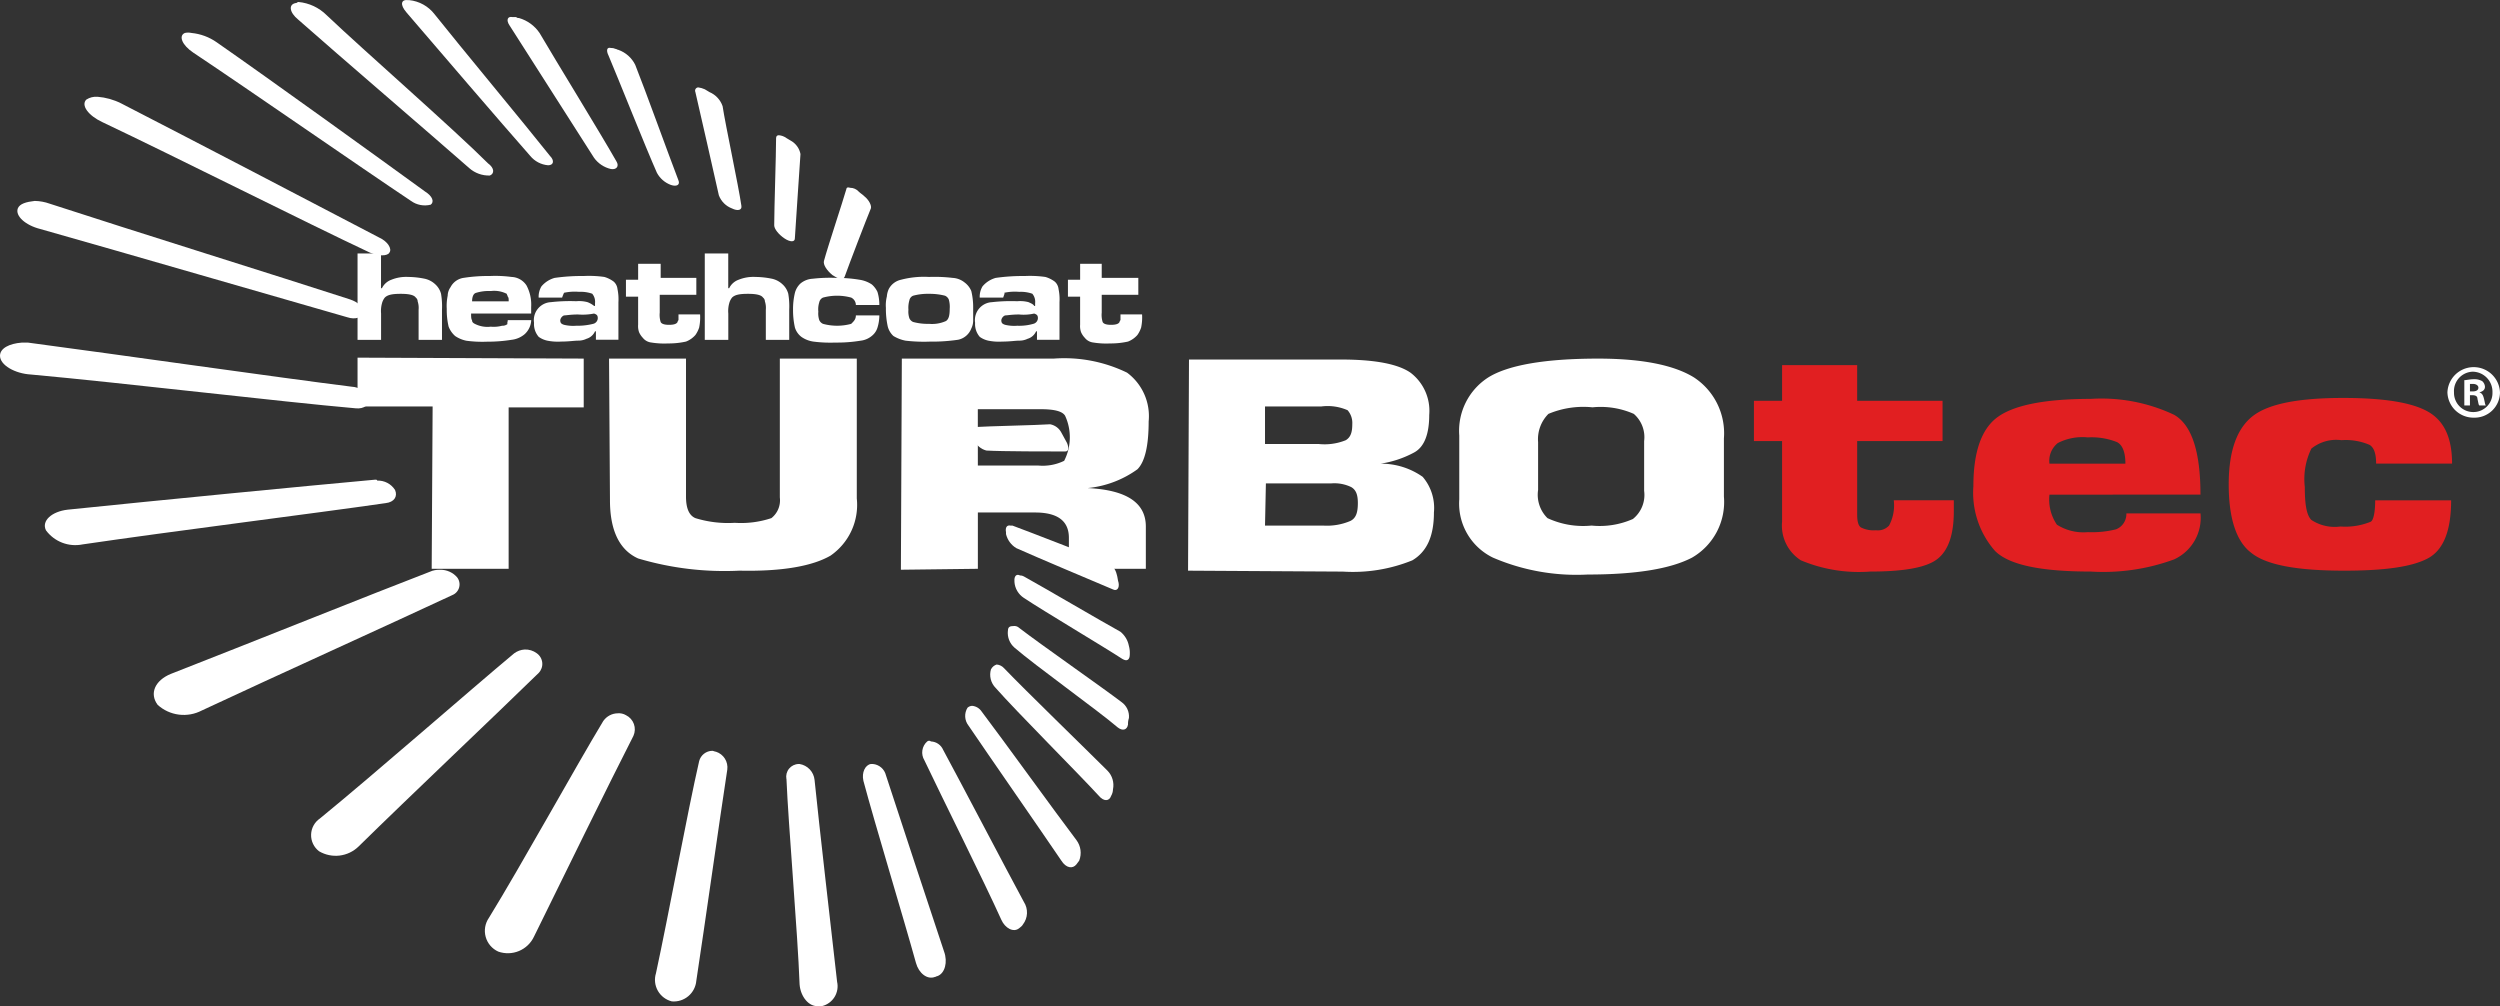 <svg id="Group_80" data-name="Group 80" xmlns="http://www.w3.org/2000/svg" xmlns:xlink="http://www.w3.org/1999/xlink" viewBox="0 0 167.894 67.572">
  <rect x="0" y="0" width="167.894" height="67.572" fill="#333333" stroke="none"/>
  <defs>
    <style>
      .cls-1 {
        clip-path: url(#clip-path);
      }

      .cls-2 {
        fill: url(#radial-gradient);
      }

      .cls-3 {
        clip-path: url(#clip-path-2);
      }

      .cls-4 {
        fill: url(#radial-gradient-2);
      }

      .cls-5 {
        clip-path: url(#clip-path-3);
      }

      .cls-6 {
        fill: url(#radial-gradient-3);
      }

      .cls-7 {
        clip-path: url(#clip-path-4);
      }

      .cls-8 {
        fill: url(#radial-gradient-4);
      }

      .cls-9 {
        clip-path: url(#clip-path-5);
      }

      .cls-10 {
        fill: url(#radial-gradient-5);
      }

      .cls-11 {
        clip-path: url(#clip-path-6);
      }

      .cls-12 {
        fill: url(#radial-gradient-6);
      }

      .cls-13 {
        clip-path: url(#clip-path-7);
      }

      .cls-14 {
        fill: url(#radial-gradient-7);
      }

      .cls-15 {
        clip-path: url(#clip-path-8);
      }

      .cls-16 {
        fill: url(#radial-gradient-8);
      }

      .cls-17 {
        clip-path: url(#clip-path-9);
      }

      .cls-18 {
        fill: url(#radial-gradient-9);
      }

      .cls-19 {
        clip-path: url(#clip-path-10);
      }

      .cls-20 {
        fill: url(#radial-gradient-10);
      }

      .cls-21 {
        clip-path: url(#clip-path-11);
      }

      .cls-22 {
        fill: url(#radial-gradient-11);
      }

      .cls-23 {
        clip-path: url(#clip-path-12);
      }

      .cls-24 {
        fill: url(#radial-gradient-12);
      }

      .cls-25 {
        clip-path: url(#clip-path-13);
      }

      .cls-26 {
        fill: url(#radial-gradient-13);
      }

      .cls-27 {
        clip-path: url(#clip-path-14);
      }

      .cls-28 {
        fill: url(#radial-gradient-14);
      }

      .cls-29 {
        clip-path: url(#clip-path-15);
      }

      .cls-30 {
        fill: url(#radial-gradient-15);
      }

      .cls-31 {
        clip-path: url(#clip-path-16);
      }

      .cls-32 {
        fill: url(#radial-gradient-16);
      }

      .cls-33 {
        clip-path: url(#clip-path-17);
      }

      .cls-34 {
        fill: url(#radial-gradient-17);
      }

      .cls-35 {
        clip-path: url(#clip-path-18);
      }

      .cls-36 {
        fill: url(#radial-gradient-18);
      }

      .cls-37 {
        clip-path: url(#clip-path-19);
      }

      .cls-38 {
        fill: url(#radial-gradient-19);
      }

      .cls-39 {
        clip-path: url(#clip-path-20);
      }

      .cls-40 {
        fill: url(#radial-gradient-20);
      }

      .cls-41 {
        clip-path: url(#clip-path-21);
      }

      .cls-42 {
        fill: url(#radial-gradient-21);
      }

      .cls-43 {
        clip-path: url(#clip-path-22);
      }

      .cls-44 {
        fill: url(#radial-gradient-22);
      }

      .cls-45 {
        clip-path: url(#clip-path-23);
      }

      .cls-46 {
        fill: url(#radial-gradient-23);
      }

      .cls-47 {
        clip-path: url(#clip-path-24);
      }

      .cls-48 {
        fill: url(#radial-gradient-24);
      }

      .cls-49 {
        clip-path: url(#clip-path-25);
      }

      .cls-50 {
        fill: url(#radial-gradient-25);
      }

      .cls-51 {
        clip-path: url(#clip-path-26);
      }

      .cls-52 {
        fill: url(#radial-gradient-26);
      }

      .cls-53 {
        fill: #e11f21;
      }

      .cls-54 {
        fill: #fff;
      }
    </style>
    <clipPath id="clip-path">
      <path id="Path_273" data-name="Path 273" d="M10.926,13.589c-.378.378.126,1.071,1.071,1.513,4.79,2.269,13.8,6.806,17.962,8.76.567.252,1.2.252,1.323,0,.189-.252-.126-.756-.693-1.008-3.97-2.08-12.794-6.68-17.331-9.012a4.282,4.282,0,0,0-1.576-.441,1.212,1.212,0,0,0-.756.189" transform="translate(-10.8 -13.4)"/>
    </clipPath>
    <radialGradient id="radial-gradient" cx="12.838" cy="-39.247" r="13.29" gradientTransform="matrix(0.631, 0.161, 0.128, -0.502, 8.485, -71.414)" gradientUnits="userSpaceOnUse">
      <stop offset="0" stop-color="#706f6f"/>
      <stop offset="1" stop-color="#fff"/>
    </radialGradient>
    <clipPath id="clip-path-2">
      <path id="Path_275" data-name="Path 275" d="M33.172,3.363c-.567.063-.5.63.126,1.134,2.71,2.395,8.886,7.689,11.47,9.958a1.989,1.989,0,0,0,1.387.5c.315-.126.315-.5-.126-.819C43.7,11.808,37.71,6.577,35.189,4.182A3.083,3.083,0,0,0,33.3,3.3a.22.22,0,0,0-.126.063" transform="translate(-32.783 -3.3)"/>
    </clipPath>
    <radialGradient id="radial-gradient-2" cx="6.5" cy="34.59" r="8.795" gradientTransform="matrix(0.781, 0.199, 0.159, -0.621, -10.012, 59.696)" xlink:href="#radial-gradient"/>
    <clipPath id="clip-path-3">
      <path id="Path_277" data-name="Path 277" d="M56.021,5.462c1.26,1.954,4.412,6.933,5.672,8.886a1.925,1.925,0,0,0,1.134.756c.378.063.567-.189.378-.5-1.071-1.891-4.1-6.806-5.168-8.634a2.506,2.506,0,0,0-1.387-1.008.232.232,0,0,1-.189-.063H56.21c-.315-.063-.441.189-.189.567" transform="translate(-55.887 -4.885)"/>
    </clipPath>
    <radialGradient id="radial-gradient-3" cx="50.52" cy="44.275" r="5.376" gradientTransform="matrix(0.959, 0.245, 0.195, -0.763, -7.98, 72.114)" xlink:href="#radial-gradient"/>
    <clipPath id="clip-path-4">
      <path id="Path_279" data-name="Path 279" d="M75.89,12.715c.315,1.387,1.26,5.483,1.576,6.933a1.507,1.507,0,0,0,.882.882c.378.189.693.126.63-.189-.189-1.323-1.071-5.42-1.26-6.68a1.593,1.593,0,0,0-.882-.945c-.126-.063-.189-.126-.315-.189a1.6,1.6,0,0,0-.441-.126.22.22,0,0,0-.189.315" transform="translate(-75.873 -12.4)"/>
    </clipPath>
    <radialGradient id="radial-gradient-4" cx="174.603" cy="15.851" r="3.088" gradientTransform="matrix(1.217, 0.311, 0.247, -0.968, -22.771, -22.935)" xlink:href="#radial-gradient"/>
    <clipPath id="clip-path-5">
      <path id="Path_281" data-name="Path 281" d="M91.107,23.148c-.252.882-1.26,3.907-1.513,4.853-.063.252.189.63.567.945.378.252.693.378.819.126.315-.882,1.45-3.844,1.765-4.6.063-.189-.126-.567-.441-.819-.126-.126-.252-.189-.378-.315a.77.77,0,0,0-.567-.252c-.189-.063-.252,0-.252.063" transform="translate(-89.585 -23.059)"/>
    </clipPath>
    <radialGradient id="radial-gradient-5" cx="156.691" cy="-49.995" r="2.544" gradientTransform="matrix(1.092, 0.279, 0.222, -0.869, 9.355, -150.556)" xlink:href="#radial-gradient"/>
    <clipPath id="clip-path-6">
      <path id="Path_283" data-name="Path 283" d="M110.566,48.3c-.882.063-4.16.126-5.1.189-.252,0-.315.315-.126.693.063.063.063.126.126.189a1.247,1.247,0,0,0,.819.693c1.008.063,4.349.063,5.294.063.252,0,.252-.252.126-.567-.126-.252-.252-.441-.378-.693a1.071,1.071,0,0,0-.756-.567h0" transform="translate(-105.226 -48.3)"/>
    </clipPath>
    <radialGradient id="radial-gradient-6" cx="-130.44" cy="-159.703" r="5.078" gradientTransform="matrix(0.493, 0.126, 0.1, -0.392, -94.761, -240.896)" xlink:href="#radial-gradient"/>
    <clipPath id="clip-path-7">
      <path id="Path_285" data-name="Path 285" d="M3.682,25c-.189.5.5,1.134,1.513,1.387,5.8,1.639,15.756,4.538,20.609,5.924.567.189,1.008,0,1.071-.315s-.315-.693-.882-.882c-4.664-1.513-14.558-4.6-20.167-6.428A3.134,3.134,0,0,0,4.816,24.5c-.567.063-1.008.189-1.134.5" transform="translate(-3.651 -24.5)"/>
    </clipPath>
    <radialGradient id="radial-gradient-7" cx="22.742" cy="-103.563" r="16.087" gradientTransform="matrix(0.532, 0.136, 0.108, -0.424, 23.371, -174.534)" xlink:href="#radial-gradient"/>
    <clipPath id="clip-path-8">
      <path id="Path_287" data-name="Path 287" d="M21.373,6.584c-.441.189-.189.819.567,1.323,3.781,2.521,11.218,7.689,14.621,9.958a1.591,1.591,0,0,0,1.323.252c.252-.189.126-.567-.378-.882C34.292,14.9,27.045,9.672,23.515,7.214a3.553,3.553,0,0,0-1.7-.63,1,1,0,0,0-.441,0" transform="translate(-21.156 -6.556)"/>
    </clipPath>
    <radialGradient id="radial-gradient-8" cx="5.568" cy="6.619" r="10.742" gradientTransform="matrix(0.712, 0.182, 0.145, -0.567, -3.579, 8.561)" xlink:href="#radial-gradient"/>
    <clipPath id="clip-path-9">
      <path id="Path_289" data-name="Path 289" d="M44.927,3.915c1.891,2.206,6.428,7.5,8.319,9.643a1.738,1.738,0,0,0,1.2.63c.378,0,.441-.315.126-.63-1.7-2.143-6.05-7.374-7.752-9.516a2.469,2.469,0,0,0-1.7-.945h-.063c-.5-.063-.567.315-.126.819" transform="translate(-44.632 -3.089)"/>
    </clipPath>
    <radialGradient id="radial-gradient-9" cx="21.053" cy="45.154" r="6.89" gradientTransform="matrix(0.866, 0.221, 0.176, -0.689, -10.234, 78.48)" xlink:href="#radial-gradient"/>
    <clipPath id="clip-path-10">
      <path id="Path_291" data-name="Path 291" d="M66.563,8.634c.693,1.639,2.521,6.239,3.277,7.941a1.749,1.749,0,0,0,.945.819c.378.126.63,0,.5-.315-.63-1.639-2.269-6.176-2.9-7.752a2.019,2.019,0,0,0-1.134-1.008c-.063,0-.126-.063-.189-.063a.685.685,0,0,0-.315-.063c-.252-.063-.315.126-.189.441" transform="translate(-66.5 -8.181)"/>
    </clipPath>
    <radialGradient id="radial-gradient-10" cx="107.498" cy="33.853" r="3.989" gradientTransform="matrix(1.096, 0.28, 0.223, -0.872, -10.157, 37.284)" xlink:href="#radial-gradient"/>
    <clipPath id="clip-path-11">
      <path id="Path_293" data-name="Path 293" d="M84.426,17.689c0,1.134-.126,4.727-.126,5.861,0,.252.315.63.693.882s.693.252.693,0c.063-1.134.315-4.6.378-5.672a1.3,1.3,0,0,0-.63-.882c-.126-.063-.189-.126-.315-.189a1.006,1.006,0,0,0-.5-.189.167.167,0,0,0-.189.189" transform="translate(-84.3 -17.5)"/>
    </clipPath>
    <radialGradient id="radial-gradient-11" cx="280.077" cy="-6.122" r="2.276" gradientTransform="matrix(1.391, 0.355, 0.282, -1.106, -69.226, -116.633)" xlink:href="#radial-gradient"/>
    <clipPath id="clip-path-12">
      <path id="Path_295" data-name="Path 295" d="M1.8,40.482c0,.63,1.008,1.2,2.08,1.26,6.239.567,16.764,1.828,21.806,2.269.567.063.945-.252.882-.63a1.274,1.274,0,0,0-1.134-.819c-5.042-.63-15.567-2.143-21.743-2.962H3.25c-.819.063-1.45.378-1.45.882" transform="translate(-1.8 -39.6)"/>
    </clipPath>
    <radialGradient id="radial-gradient-12" cx="26.044" cy="-174.513" r="20.131" gradientTransform="matrix(0.428, 0.109, 0.087, -0.341, 32.242, -276.118)" xlink:href="#radial-gradient"/>
    <clipPath id="clip-path-13">
      <path id="Path_297" data-name="Path 297" d="M36.912,63.863c-4.1,1.576-12.416,4.916-17.583,6.933-1.071.441-1.45,1.323-.882,2.08a2.613,2.613,0,0,0,2.962.378c4.853-2.269,12.92-5.924,16.827-7.752a.773.773,0,0,0,.315-1.2,1.476,1.476,0,0,0-1.134-.5,1.566,1.566,0,0,0-.5.063" transform="translate(-18.183 -63.8)"/>
    </clipPath>
    <radialGradient id="radial-gradient-13" cx="33.242" cy="-346.755" r="13.482" gradientTransform="matrix(0.609, 0.155, 0.124, -0.485, 56.802, -596.611)" xlink:href="#radial-gradient"/>
    <clipPath id="clip-path-14">
      <path id="Path_299" data-name="Path 299" d="M61.438,79.6c-1.828,3.025-5.483,9.643-7.689,13.235a1.531,1.531,0,0,0,.63,2.269A1.938,1.938,0,0,0,56.774,94.1c1.828-3.718,5.1-10.4,6.68-13.487a1.06,1.06,0,0,0-.5-1.387.937.937,0,0,0-.567-.126,1.2,1.2,0,0,0-.945.5" transform="translate(-53.492 -79.1)"/>
    </clipPath>
    <radialGradient id="radial-gradient-14" cx="137.71" cy="-534.712" r="7.628" gradientTransform="matrix(1.015, 0.259, 0.206, -0.807, 123.466, -1117.713)" xlink:href="#radial-gradient"/>
    <clipPath id="clip-path-15">
      <path id="Path_301" data-name="Path 301" d="M85.6,85.508c.126,3.088.756,10.336.882,13.8.063.819.63,1.513,1.26,1.45h.252A1.373,1.373,0,0,0,89,99.121c-.378-3.34-1.2-10.462-1.513-13.55A1.206,1.206,0,0,0,86.478,84.5h-.063a.854.854,0,0,0-.819,1.008" transform="translate(-85.589 -84.5)"/>
    </clipPath>
    <radialGradient id="radial-gradient-15" cx="395.444" cy="-639.246" r="5.017" gradientTransform="matrix(1.446, 0.369, 0.294, -1.15, 71.23, -1655.752)" xlink:href="#radial-gradient"/>
    <clipPath id="clip-path-16">
      <path id="Path_303" data-name="Path 303" d="M100.41,82.072a.993.993,0,0,0-.189,1.26c1.134,2.395,4.033,8.193,5.168,10.714.252.567.819.882,1.2.567.063-.063.189-.126.252-.252a1.311,1.311,0,0,0,.063-1.513c-1.26-2.332-4.223-8-5.42-10.21a.932.932,0,0,0-.819-.567.192.192,0,0,0-.252,0" transform="translate(-100.087 -82.025)"/>
    </clipPath>
    <radialGradient id="radial-gradient-16" cx="220.525" cy="-503.508" r="5.663" gradientTransform="matrix(1.067, 0.272, 0.217, -0.849, 116.714, -1100.234)" xlink:href="#radial-gradient"/>
    <clipPath id="clip-path-17">
      <path id="Path_305" data-name="Path 305" d="M107.356,74.215a1.265,1.265,0,0,0,.315,1.26c1.386,1.576,5.546,5.735,6.933,7.248.315.378.693.378.819,0a.911.911,0,0,0,.126-.441,1.391,1.391,0,0,0-.378-1.26c-1.387-1.387-5.546-5.42-6.933-6.87a.753.753,0,0,0-.5-.252.645.645,0,0,0-.378.315" transform="translate(-107.28 -73.9)"/>
    </clipPath>
    <radialGradient id="radial-gradient-17" cx="101.524" cy="-390.845" r="5.538" gradientTransform="matrix(0.871, 0.222, 0.177, -0.693, 80.148, -769.993)" xlink:href="#radial-gradient"/>
    <clipPath id="clip-path-18">
      <path id="Path_307" data-name="Path 307" d="M109.9,64.692v.126a1.391,1.391,0,0,0,.63,1.071c1.323.882,5.357,3.277,6.617,4.1.315.189.5.063.5-.315a1.745,1.745,0,0,0-.063-.567,1.608,1.608,0,0,0-.567-.945c-1.26-.693-5.231-3.025-6.491-3.718a.476.476,0,0,0-.252-.063c-.252-.126-.378.063-.378.315" transform="translate(-109.9 -64.336)"/>
    </clipPath>
    <radialGradient id="radial-gradient-18" cx="13.074" cy="-293.989" r="4.871" gradientTransform="matrix(0.741, 0.189, 0.15, -0.589, 28.191, -534.819)" xlink:href="#radial-gradient"/>
    <clipPath id="clip-path-19">
      <path id="Path_309" data-name="Path 309" d="M107.863,54.767c0,.063.063.126.063.189a1.236,1.236,0,0,0,.756.819c1.134.315,4.727.945,5.8,1.26.252.063.378-.189.252-.5-.063-.252-.189-.441-.252-.693a1.243,1.243,0,0,0-.693-.693c-1.008-.189-4.538-.756-5.672-.945h-.063q-.378,0-.189.567" transform="translate(-107.8 -54.2)"/>
    </clipPath>
    <radialGradient id="radial-gradient-19" cx="-88.169" cy="-203.918" r="4.589" gradientTransform="matrix(0.577, 0.147, 0.117, -0.459, -51.077, -329.834)" xlink:href="#radial-gradient"/>
    <clipPath id="clip-path-20">
      <path id="Path_311" data-name="Path 311" d="M28.776,54.2c-4.853.441-14.558,1.387-20.672,2.017-1.071.126-1.765.756-1.45,1.387a2.451,2.451,0,0,0,2.458.945c5.987-.882,15.567-2.08,20.356-2.773.567-.063.819-.441.63-.882a1.355,1.355,0,0,0-1.2-.63c0-.063-.063-.063-.126-.063" transform="translate(-6.579 -54.2)"/>
    </clipPath>
    <radialGradient id="radial-gradient-20" cx="22.972" cy="-251.897" r="19.243" gradientTransform="matrix(0.433, 0.111, 0.088, -0.345, 35.906, -397.324)" xlink:href="#radial-gradient"/>
    <clipPath id="clip-path-21">
      <path id="Path_313" data-name="Path 313" d="M48.594,72.552c-3.025,2.521-9.264,8-13.046,11.092a1.357,1.357,0,0,0-.063,2.206,2.2,2.2,0,0,0,2.647-.315c3.4-3.34,9.327-8.949,12.1-11.659a.874.874,0,0,0-.126-1.323,1.267,1.267,0,0,0-.819-.252,1.322,1.322,0,0,0-.693.252" transform="translate(-34.948 -72.3)"/>
    </clipPath>
    <radialGradient id="radial-gradient-21" cx="64.258" cy="-442.975" r="10.015" gradientTransform="matrix(0.799, 0.204, 0.162, -0.635, 88.987, -834.461)" xlink:href="#radial-gradient"/>
    <clipPath id="clip-path-22">
      <path id="Path_315" data-name="Path 315" d="M74.574,83.793c-.756,3.277-2.08,10.462-2.9,14.243a1.491,1.491,0,0,0,1.071,1.891,1.522,1.522,0,0,0,1.639-1.387c.567-3.718,1.576-10.9,2.08-14.18a1.109,1.109,0,0,0-.756-1.2c-.063,0-.189-.063-.252-.063a.928.928,0,0,0-.882.693" transform="translate(-71.631 -83.1)"/>
    </clipPath>
    <radialGradient id="radial-gradient-22" cx="291.45" cy="-622.949" r="5.661" gradientTransform="matrix(1.32, 0.337, 0.268, -1.05, 115.645, -1508.197)" xlink:href="#radial-gradient"/>
    <clipPath id="clip-path-23">
      <path id="Path_317" data-name="Path 317" d="M94.285,84.5c-.378.063-.63.567-.5,1.134.756,2.836,2.71,9.264,3.529,12.226.189.693.756,1.134,1.26.945.063,0,.126-.063.189-.063.5-.189.693-.945.441-1.639-.945-2.836-3.025-9.138-3.907-11.848a.993.993,0,0,0-.882-.756h-.126" transform="translate(-93.748 -84.5)"/>
    </clipPath>
    <radialGradient id="radial-gradient-23" cx="288.401" cy="-566.268" r="5.479" gradientTransform="matrix(1.202, 0.307, 0.244, -0.956, 116.97, -1317.81)" xlink:href="#radial-gradient"/>
    <clipPath id="clip-path-24">
      <path id="Path_319" data-name="Path 319" d="M104.806,78.426a1.051,1.051,0,0,0,.063,1.2c1.323,1.954,4.916,7.122,6.239,9.075.315.5.756.567,1.008.252.063-.063.126-.189.189-.252a1.431,1.431,0,0,0-.189-1.387c-1.387-1.828-4.979-6.806-6.365-8.634a.86.86,0,0,0-.63-.378.481.481,0,0,0-.315.126" transform="translate(-104.645 -78.3)"/>
    </clipPath>
    <radialGradient id="radial-gradient-24" cx="161.048" cy="-445.658" r="5.625" gradientTransform="matrix(0.964, 0.246, 0.196, -0.767, 102.949, -924.539)" xlink:href="#radial-gradient"/>
    <clipPath id="clip-path-25">
      <path id="Path_321" data-name="Path 321" d="M109.193,70.115a1.315,1.315,0,0,0,.441,1.134c1.386,1.2,5.609,4.223,6.933,5.357.315.252.63.189.693-.189a1.23,1.23,0,0,1,.063-.441,1.185,1.185,0,0,0-.5-1.071c-1.323-1.008-5.483-3.907-6.87-4.979a.463.463,0,0,0-.378-.126c-.252,0-.378.063-.378.315" transform="translate(-109.181 -69.8)"/>
    </clipPath>
    <radialGradient id="radial-gradient-25" cx="46.495" cy="-341.105" r="5.181" gradientTransform="matrix(0.788, 0.201, 0.16, -0.627, 51.442, -639.369)" xlink:href="#radial-gradient"/>
    <clipPath id="clip-path-26">
      <path id="Path_323" data-name="Path 323" d="M108.991,59.534v.126a1.513,1.513,0,0,0,.693.945c1.26.567,5.294,2.269,6.491,2.773.252.126.441-.063.378-.441-.063-.189-.063-.378-.126-.567a1.226,1.226,0,0,0-.63-.819c-1.134-.441-5.168-2.017-6.365-2.458h-.126c-.252-.063-.378.126-.315.441" transform="translate(-108.975 -59.081)"/>
    </clipPath>
    <radialGradient id="radial-gradient-26" cx="-37.446" cy="-247.943" r="4.799" gradientTransform="matrix(0.662, 0.169, 0.134, -0.527, -7.998, -427.39)" xlink:href="#radial-gradient"/>
  </defs>
  <g id="Group_25" data-name="Group 25" transform="translate(5.672 6.498)">
    <g id="Group_24" data-name="Group 24" class="cls-1" transform="translate(0 0)">
      <path id="Path_272" data-name="Path 272" class="cls-2" d="M9.629,8.3l22.814,3.655L28.914,25.442,6.1,21.85Z" transform="translate(-9.062 -11.514)"/>
    </g>
  </g>
  <g id="Group_27" data-name="Group 27" transform="translate(19.526 0.133)">
    <g id="Group_26" data-name="Group 26" class="cls-3">
      <path id="Path_274" data-name="Path 274" class="cls-4" d="M31.329,0l16.26,2.584L44.06,15.945,27.8,13.361Z" transform="translate(-30.94 -2.08)"/>
    </g>
  </g>
  <g id="Group_29" data-name="Group 29" transform="translate(34.087 1.132)">
    <g id="Group_28" data-name="Group 28" class="cls-5">
      <path id="Path_276" data-name="Path 276" class="cls-6" d="M54.5,3l9.895,1.576-2.9,11.092L51.6,14.092Z" transform="translate(-54.302 -4.188)"/>
    </g>
  </g>
  <g id="Group_31" data-name="Group 31" transform="translate(46.683 5.868)">
    <g id="Group_30" data-name="Group 30" class="cls-7">
      <path id="Path_278" data-name="Path 278" class="cls-8" d="M74.706,11.7l5.168.756-2.206,8.508L72.5,20.145Z" transform="translate(-74.626 -12.141)"/>
    </g>
  </g>
  <g id="Group_33" data-name="Group 33" transform="translate(55.325 12.585)">
    <g id="Group_32" data-name="Group 32" class="cls-9">
      <path id="Path_280" data-name="Path 280" class="cls-10" d="M88.6,22.2l4.727.756-1.7,6.491L86.9,28.691Z" transform="translate(-88.592 -22.741)"/>
    </g>
  </g>
  <g id="Group_35" data-name="Group 35" transform="translate(65.182 28.493)">
    <g id="Group_34" data-name="Group 34" class="cls-11">
      <path id="Path_282" data-name="Path 282" class="cls-12" d="M105.156,46.7l6.806,1.071-.693,2.773-6.87-1.071Z" transform="translate(-104.92 -47.708)"/>
    </g>
  </g>
  <g id="Group_37" data-name="Group 37" transform="translate(1.166 13.494)">
    <g id="Group_36" data-name="Group 36" class="cls-13" transform="translate(0 0)">
      <path id="Path_284" data-name="Path 284" class="cls-14" d="M3.2,18.9l24.516,3.907-2.9,11.155L.3,30.118Z" transform="translate(-2.412 -22.429)"/>
    </g>
  </g>
  <g id="Group_39" data-name="Group 39" transform="translate(12.198 2.185)">
    <g id="Group_38" data-name="Group 38" class="cls-15">
      <path id="Path_286" data-name="Path 286" class="cls-16" d="M19.692,2.4,39.166,5.488,35.511,19.353,16.1,16.265Z" transform="translate(-19.286 -5.019)"/>
    </g>
  </g>
  <g id="Group_41" data-name="Group 41" transform="translate(26.994 0)">
    <g id="Group_40" data-name="Group 40" class="cls-17">
      <path id="Path_288" data-name="Path 288" class="cls-18" d="M43.214.6,55.945,2.554l-3.214,12.29L40,12.826Z" transform="translate(-42.919 -2.169)"/>
    </g>
  </g>
  <g id="Group_43" data-name="Group 43" transform="translate(40.776 3.209)">
    <g id="Group_42" data-name="Group 42" class="cls-19">
      <path id="Path_290" data-name="Path 290" class="cls-20" d="M65.221,7,72.28,8.071,69.759,17.84,62.7,16.706Z" transform="translate(-65.095 -7.744)"/>
    </g>
  </g>
  <g id="Group_45" data-name="Group 45" transform="translate(51.994 9.082)">
    <g id="Group_44" data-name="Group 44" class="cls-21">
      <path id="Path_292" data-name="Path 292" class="cls-22" d="M83.291,17.1l3.466.5-1.828,7.185L81.4,24.222Z" transform="translate(-83.228 -17.352)"/>
    </g>
  </g>
  <g id="Group_47" data-name="Group 47" transform="translate(0 23.01)">
    <g id="Group_46" data-name="Group 46" class="cls-23">
      <path id="Path_294" data-name="Path 294" class="cls-24" d="M2.08,33.7,27.1,37.67l-2.08,8L0,41.767Z" transform="translate(-1.134 -37.418)"/>
    </g>
  </g>
  <g id="Group_49" data-name="Group 49" transform="translate(10.325 38.262)">
    <g id="Group_48" data-name="Group 48" class="cls-25">
      <path id="Path_296" data-name="Path 296" class="cls-26" d="M17.14,58.7l22.625,3.592L36.488,75.023,13.8,71.431Z" transform="translate(-16.563 -61.914)"/>
    </g>
  </g>
  <g id="Group_51" data-name="Group 51" transform="translate(32.578 47.904)">
    <g id="Group_50" data-name="Group 50" class="cls-27">
      <path id="Path_298" data-name="Path 298" class="cls-28" d="M51.138,76.6l14.117,2.206L60.78,96.137,46.6,93.931Z" transform="translate(-50.944 -78.176)"/>
    </g>
  </g>
  <g id="Group_53" data-name="Group 53" transform="translate(52.806 51.308)">
    <g id="Group_52" data-name="Group 52" class="cls-29">
      <path id="Path_300" data-name="Path 300" class="cls-30" d="M83.323,83.6l7.437,1.2-4.223,16.2L79.1,99.8Z" transform="translate(-83.19 -84.167)"/>
    </g>
  </g>
  <g id="Group_55" data-name="Group 55" transform="translate(61.944 49.748)">
    <g id="Group_54" data-name="Group 54" class="cls-31">
      <path id="Path_302" data-name="Path 302" class="cls-32" d="M98.329,80.2l10.147,1.639-3.529,13.424L94.8,93.687Z" transform="translate(-98.132 -81.35)"/>
    </g>
  </g>
  <g id="Group_57" data-name="Group 57" transform="translate(66.477 44.627)">
    <g id="Group_56" data-name="Group 56" class="cls-33">
      <path id="Path_304" data-name="Path 304" class="cls-34" d="M106.147,72l10.4,1.639-2.584,10.084L103.5,82.084Z" transform="translate(-105.882 -73.197)"/>
    </g>
  </g>
  <g id="Group_59" data-name="Group 59" transform="translate(68.128 38.6)">
    <g id="Group_58" data-name="Group 58" class="cls-35" transform="translate(0 0)">
      <path id="Path_306" data-name="Path 306" class="cls-36" d="M109.265,62.4l8.949,1.387-1.765,6.807-8.949-1.45Z" transform="translate(-109.013 -63.62)"/>
    </g>
  </g>
  <g id="Group_61" data-name="Group 61" transform="translate(66.804 32.212)">
    <g id="Group_60" data-name="Group 60" class="cls-37">
      <path id="Path_308" data-name="Path 308" class="cls-38" d="M107.608,52.4l7.563,1.2L114.163,57.5l-7.563-1.2Z" transform="translate(-107.356 -53.534)"/>
    </g>
  </g>
  <g id="Group_63" data-name="Group 63" transform="translate(3.012 32.212)">
    <g id="Group_62" data-name="Group 62" class="cls-39">
      <path id="Path_310" data-name="Path 310" class="cls-40" d="M6.517,48.4l24.2,3.844-2.08,7.878L4.5,56.341Z" transform="translate(-5.81 -52.055)"/>
    </g>
  </g>
  <g id="Group_65" data-name="Group 65" transform="translate(20.891 43.619)">
    <g id="Group_64" data-name="Group 64" class="cls-41">
      <path id="Path_312" data-name="Path 312" class="cls-42" d="M33.16,68.5,51.94,71.462l-4.16,15.945L29,84.445Z" transform="translate(-32.749 -70.895)"/>
    </g>
  </g>
  <g id="Group_67" data-name="Group 67" transform="translate(44.01 50.425)">
    <g id="Group_66" data-name="Group 66" class="cls-43">
      <path id="Path_314" data-name="Path 314" class="cls-44" d="M69.112,81.9l9.138,1.45-4.412,17.016L64.7,98.916Z" transform="translate(-69.068 -82.656)"/>
    </g>
  </g>
  <g id="Group_69" data-name="Group 69" transform="translate(57.948 51.308)">
    <g id="Group_68" data-name="Group 68" class="cls-45">
      <path id="Path_316" data-name="Path 316" class="cls-46" d="M91.707,83.1l9.2,1.45L97.064,99.36,87.8,97.91Z" transform="translate(-91.549 -83.982)"/>
    </g>
  </g>
  <g id="Group_71" data-name="Group 71" transform="translate(64.816 47.4)">
    <g id="Group_70" data-name="Group 70" class="cls-47">
      <path id="Path_318" data-name="Path 318" class="cls-48" d="M103.188,76.4l10.4,1.639-3.025,11.785L100.1,88.185Z" transform="translate(-102.965 -77.597)"/>
    </g>
  </g>
  <g id="Group_73" data-name="Group 73" transform="translate(67.675 42.043)">
    <g id="Group_72" data-name="Group 72" class="cls-49">
      <path id="Path_320" data-name="Path 320" class="cls-50" d="M108.343,67.8l9.643,1.513-2.08,8.067L106.2,75.8Z" transform="translate(-108.079 -69.06)"/>
    </g>
  </g>
  <g id="Group_75" data-name="Group 75" transform="translate(67.545 35.288)">
    <g id="Group_74" data-name="Group 74" class="cls-51">
      <path id="Path_322" data-name="Path 322" class="cls-52" d="M108.55,57.1l8.508,1.387-1.45,5.42L107.1,62.52Z" transform="translate(-108.281 -58.348)"/>
    </g>
  </g>
  <g id="Group_76" data-name="Group 76" transform="translate(117.79 24.523)">
    <path id="Path_324" data-name="Path 324" class="cls-53" d="M188.7,44.395h1.891V42h5.042v2.395h5.735V47.1h-5.735v4.916c0,.441.063.756.252.882a1.881,1.881,0,0,0,1.008.189,1.024,1.024,0,0,0,.882-.315,2.867,2.867,0,0,0,.315-1.7h4.033v.756q0,2.363-1.134,3.214c-.756.567-2.269.819-4.475.819a10.054,10.054,0,0,1-4.664-.756,2.765,2.765,0,0,1-1.26-2.584V47.1H188.7Z" transform="translate(-188.7 -42)"/>
    <path id="Path_325" data-name="Path 325" class="cls-53" d="M217.2,52.028a3,3,0,0,0,.5,2.017,3.329,3.329,0,0,0,2.08.5,6.634,6.634,0,0,0,1.891-.189,1.1,1.1,0,0,0,.693-1.071h4.979a3.073,3.073,0,0,1-1.765,3.088,13.8,13.8,0,0,1-5.609.819c-3.34,0-5.483-.441-6.428-1.387a5.927,5.927,0,0,1-1.45-4.349c0-2.206.5-3.781,1.576-4.6s3.151-1.26,6.3-1.26a11.434,11.434,0,0,1,5.609,1.071c1.2.693,1.765,2.521,1.765,5.357Zm0-2.08h5.1c0-.756-.189-1.26-.567-1.45a4.579,4.579,0,0,0-1.954-.315,3.614,3.614,0,0,0-2.017.378A1.522,1.522,0,0,0,217.2,49.949Z" transform="translate(-197.353 -43.331)"/>
    <path id="Path_326" data-name="Path 326" class="cls-53" d="M249.132,52.37h5.1c0,2.017-.5,3.34-1.576,3.907s-2.9.819-5.609.819c-3.151,0-5.231-.378-6.239-1.2-1.008-.756-1.513-2.332-1.513-4.6s.567-3.781,1.639-4.6,3.088-1.2,6.05-1.2c2.773,0,4.664.315,5.735.945s1.576,1.765,1.576,3.466h-5.1c0-.63-.126-1.071-.441-1.26a4.057,4.057,0,0,0-1.891-.315,2.655,2.655,0,0,0-2.017.567,4.668,4.668,0,0,0-.441,2.584c0,1.2.126,1.891.441,2.206a2.852,2.852,0,0,0,1.954.441,4.514,4.514,0,0,0,2.017-.315C249.006,53.756,249.132,53.189,249.132,52.37Z" transform="translate(-207.41 -43.294)"/>
  </g>
  <g id="Group_77" data-name="Group 77" transform="translate(24.012 24.019)">
    <path id="Path_327" data-name="Path 327" class="cls-54" d="M39.9,41.2l15.189.063V44.54H50.047V55.38H44.879l.063-10.9H39.9Z" transform="translate(-39.9 -41.2)"/>
    <path id="Path_328" data-name="Path 328" class="cls-54" d="M66.7,41.3h5.168v9.264c0,.756.189,1.26.63,1.45a7.447,7.447,0,0,0,2.647.315,6.44,6.44,0,0,0,2.458-.315,1.522,1.522,0,0,0,.567-1.387V41.3h5.168v9.39a4.144,4.144,0,0,1-1.765,3.844c-1.2.693-3.214,1.071-6.113,1.008a20.324,20.324,0,0,1-6.807-.819c-1.26-.567-1.891-1.891-1.891-3.907Z" transform="translate(-49.81 -41.237)"/>
    <path id="Path_329" data-name="Path 329" class="cls-54" d="M97.8,55.48l.063-14.18h10.21a9.643,9.643,0,0,1,4.916.945,3.636,3.636,0,0,1,1.45,3.277q0,2.458-.756,3.214a6.862,6.862,0,0,1-3.34,1.26c2.647.126,3.907,1.008,3.907,2.584v2.836h-5.168v-2.08q0-1.7-2.269-1.7h-3.844v3.781Zm5.168-7H107a3.288,3.288,0,0,0,1.765-.315,3.461,3.461,0,0,0,.063-3.025c-.189-.315-.756-.441-1.639-.441h-4.223Z" transform="translate(-61.31 -41.237)"/>
    <path id="Path_330" data-name="Path 330" class="cls-54" d="M128.4,55.58l.063-14.18h10.21c2.332,0,3.844.315,4.664.882a3.219,3.219,0,0,1,1.26,2.836c0,1.26-.315,2.143-1.008,2.521a6.884,6.884,0,0,1-2.269.756,4.845,4.845,0,0,1,2.836.882,3.209,3.209,0,0,1,.756,2.395c0,1.639-.5,2.647-1.45,3.214a10.6,10.6,0,0,1-4.664.756Zm5.168-3.025h3.97a4,4,0,0,0,1.765-.315c.378-.189.5-.567.5-1.2,0-.567-.126-.882-.441-1.071a2.606,2.606,0,0,0-1.323-.252h-4.412Zm0-5.483h3.592a3.794,3.794,0,0,0,1.828-.252c.315-.189.441-.5.441-1.071a1.3,1.3,0,0,0-.315-.945,3.335,3.335,0,0,0-1.765-.252h-3.781Z" transform="translate(-72.625 -41.274)"/>
    <path id="Path_331" data-name="Path 331" class="cls-54" d="M157.3,50.753V46.468a4.255,4.255,0,0,1,1.954-3.907c1.323-.819,3.781-1.26,7.374-1.26,2.962,0,5.1.441,6.428,1.26a4.482,4.482,0,0,1,2.017,4.1v3.907a4.313,4.313,0,0,1-2.143,4.1q-2.174,1.134-7,1.134a14.193,14.193,0,0,1-6.365-1.134A4.03,4.03,0,0,1,157.3,50.753Zm5.294-3.844v3.214a2.2,2.2,0,0,0,.63,1.891,5.69,5.69,0,0,0,2.962.5,5.494,5.494,0,0,0,2.773-.441,2.063,2.063,0,0,0,.756-1.891v-3.34a2.073,2.073,0,0,0-.693-1.828,5.494,5.494,0,0,0-2.773-.441,6.057,6.057,0,0,0-2.962.441A2.407,2.407,0,0,0,162.594,46.909Z" transform="translate(-83.311 -41.237)"/>
  </g>
  <g id="Group_78" data-name="Group 78" transform="translate(24.012 17.023)">
    <path id="Path_332" data-name="Path 332" class="cls-54" d="M39.9,30.1h1.576v2.332h.063a1.127,1.127,0,0,1,.63-.567,2.633,2.633,0,0,1,1.134-.189,5.652,5.652,0,0,1,1.134.126,1.5,1.5,0,0,1,.693.378,1.308,1.308,0,0,1,.378.63,5.115,5.115,0,0,1,.063,1.071V35.9H44V33.881a1.4,1.4,0,0,0-.063-.567.327.327,0,0,0-.126-.252c-.126-.189-.5-.252-1.008-.252-.567,0-.882.063-1.071.252a1.026,1.026,0,0,0-.189.378,1.96,1.96,0,0,0-.063.693V35.9H39.9V30.1Z" transform="translate(-39.9 -30.1)"/>
    <path id="Path_333" data-name="Path 333" class="cls-54" d="M53.5,35.462h1.576a1.344,1.344,0,0,1-.441.945,1.635,1.635,0,0,1-.882.378,10.159,10.159,0,0,1-1.639.126,8.09,8.09,0,0,1-1.387-.063,2.1,2.1,0,0,1-.756-.315,1.609,1.609,0,0,1-.441-.63,4.886,4.886,0,0,1-.126-1.2,3.348,3.348,0,0,1,.063-.882,1.017,1.017,0,0,1,.189-.567,1.179,1.179,0,0,1,.882-.63A10.706,10.706,0,0,1,52.3,32.5a8.124,8.124,0,0,1,1.45.063,1.252,1.252,0,0,1,1.008.567,2.743,2.743,0,0,1,.315,1.45v.441H51.039c0,.189,0,.378.063.441,0,.126.063.189.189.252a1.85,1.85,0,0,0,1.071.189,2.175,2.175,0,0,0,.756-.063.533.533,0,0,0,.378-.126C53.433,35.714,53.5,35.588,53.5,35.462Zm.063-1.26c0-.189,0-.252-.063-.315,0-.063-.063-.126-.063-.189a1.85,1.85,0,0,0-1.071-.189,2.938,2.938,0,0,0-1.008.126c-.189.063-.252.315-.252.567Z" transform="translate(-43.413 -30.987)"/>
    <path id="Path_334" data-name="Path 334" class="cls-54" d="M60.591,33.95H59.015a1.344,1.344,0,0,1,.189-.756,1.793,1.793,0,0,1,.882-.567A12.929,12.929,0,0,1,62.04,32.5a7.322,7.322,0,0,1,1.387.063,1.971,1.971,0,0,1,.63.315.778.778,0,0,1,.252.5,3.349,3.349,0,0,1,.063.882v2.521H62.86v-.567H62.8a.894.894,0,0,1-.567.5,1.258,1.258,0,0,1-.567.126c-.252,0-.63.063-1.134.063a3.629,3.629,0,0,1-.945-.063,1.557,1.557,0,0,1-.567-.252,1.3,1.3,0,0,1-.315-.945,1.206,1.206,0,0,1,1.134-1.387,11.278,11.278,0,0,1,1.7-.063,2.175,2.175,0,0,1,.756.063,1.579,1.579,0,0,1,.441.252H62.8v-.189a.836.836,0,0,0-.189-.63,2.338,2.338,0,0,0-.882-.126,3.389,3.389,0,0,0-1.008.063A2.653,2.653,0,0,0,60.591,33.95Zm1.071,1.134c-.5,0-.819.063-.945.063a.419.419,0,0,0-.252.315c0,.189.063.252.252.315a2.617,2.617,0,0,0,.819.063,4.3,4.3,0,0,0,1.134-.126.4.4,0,0,0,.315-.378c0-.189-.063-.252-.252-.315A3.94,3.94,0,0,1,61.662,35.084Z" transform="translate(-46.852 -30.987)"/>
    <path id="Path_335" data-name="Path 335" class="cls-54" d="M69.256,31.2h1.576v.945h2.395V33.28H70.769v1.2a1.581,1.581,0,0,0,.063.63q.095.189.567.189t.567-.189a.22.22,0,0,1,.063-.126V34.6h1.45a3.348,3.348,0,0,1-.063.882,1.887,1.887,0,0,1-.252.5,1.609,1.609,0,0,1-.63.441,5.317,5.317,0,0,1-1.2.126,5.459,5.459,0,0,1-1.134-.063.848.848,0,0,1-.567-.315,1.318,1.318,0,0,1-.252-.378,1.229,1.229,0,0,1-.063-.5V33.406H68.5V32.271h.819V31.2Z" transform="translate(-50.475 -30.507)"/>
    <path id="Path_336" data-name="Path 336" class="cls-54" d="M76.9,30.1h1.576v2.332h.063a1.127,1.127,0,0,1,.63-.567,2.633,2.633,0,0,1,1.134-.189,5.652,5.652,0,0,1,1.134.126,1.5,1.5,0,0,1,.693.378,1.308,1.308,0,0,1,.378.63,5.115,5.115,0,0,1,.063,1.071V35.9H81V33.881a1.4,1.4,0,0,0-.063-.567.327.327,0,0,0-.126-.252c-.126-.189-.5-.252-1.008-.252-.567,0-.882.063-1.071.252a1.026,1.026,0,0,0-.189.378,1.96,1.96,0,0,0-.063.693V35.9H76.9V30.1Z" transform="translate(-53.581 -30.1)"/>
    <path id="Path_337" data-name="Path 337" class="cls-54" d="M90.523,35.221H92.1a2.8,2.8,0,0,1-.126.819,1.115,1.115,0,0,1-.315.5,1.425,1.425,0,0,1-.819.378,9.815,9.815,0,0,1-1.7.126,8.931,8.931,0,0,1-1.45-.063,1.857,1.857,0,0,1-.819-.315,1.247,1.247,0,0,1-.441-.63,5.318,5.318,0,0,1-.126-1.2,4.7,4.7,0,0,1,.126-1.134,1.308,1.308,0,0,1,.378-.63,1.4,1.4,0,0,1,.819-.315A10.292,10.292,0,0,1,89.2,32.7a9.282,9.282,0,0,1,1.576.126,2.017,2.017,0,0,1,.819.315,1.517,1.517,0,0,1,.378.5,2.922,2.922,0,0,1,.126.882H90.523a.561.561,0,0,0-.315-.5,3.608,3.608,0,0,0-1.891,0,.444.444,0,0,0-.252.315,1.581,1.581,0,0,0-.063.63,1.4,1.4,0,0,0,.063.567.492.492,0,0,0,.252.252,3.608,3.608,0,0,0,1.891,0C90.4,35.6,90.523,35.473,90.523,35.221Z" transform="translate(-57.057 -31.061)"/>
    <path id="Path_338" data-name="Path 338" class="cls-54" d="M99.1,32.6a10.291,10.291,0,0,1,1.576.063,1.4,1.4,0,0,1,.819.315,1.372,1.372,0,0,1,.441.567,4.694,4.694,0,0,1,.126,1.134v.882a1.187,1.187,0,0,1-.126.5,1.207,1.207,0,0,1-.882.756,11.948,11.948,0,0,1-1.891.126,10.779,10.779,0,0,1-1.639-.063,2.471,2.471,0,0,1-.819-.315,1.308,1.308,0,0,1-.378-.63,5.516,5.516,0,0,1-.126-1.26,2.381,2.381,0,0,1,.063-.756,1.484,1.484,0,0,1,.126-.5,1.226,1.226,0,0,1,.819-.63A6.06,6.06,0,0,1,99.1,32.6Zm0,1.134a3.746,3.746,0,0,0-1.071.126.419.419,0,0,0-.252.315,1.757,1.757,0,0,0-.063.63,1.4,1.4,0,0,0,.063.567.492.492,0,0,0,.252.252,3.747,3.747,0,0,0,1.071.126,2.278,2.278,0,0,0,1.134-.189c.189-.126.252-.378.252-.819a1.756,1.756,0,0,0-.063-.63.492.492,0,0,0-.252-.252A4.112,4.112,0,0,0,99.1,33.734Z" transform="translate(-60.718 -31.024)"/>
    <path id="Path_339" data-name="Path 339" class="cls-54" d="M107.591,33.95h-1.576a1.344,1.344,0,0,1,.189-.756,1.793,1.793,0,0,1,.882-.567,12.929,12.929,0,0,1,1.954-.126,7.322,7.322,0,0,1,1.387.063,1.971,1.971,0,0,1,.63.315.778.778,0,0,1,.252.5,3.349,3.349,0,0,1,.063.882v2.521H109.86v-.567H109.8a.894.894,0,0,1-.567.5,1.258,1.258,0,0,1-.567.126c-.252,0-.63.063-1.134.063a3.629,3.629,0,0,1-.945-.063,1.557,1.557,0,0,1-.567-.252,1.3,1.3,0,0,1-.315-.945,1.206,1.206,0,0,1,1.134-1.387,11.278,11.278,0,0,1,1.7-.063,2.175,2.175,0,0,1,.756.063c.126.063.315.126.378.252h.063v-.189a.836.836,0,0,0-.189-.63,2.338,2.338,0,0,0-.882-.126,3.389,3.389,0,0,0-1.008.063C107.717,33.634,107.654,33.76,107.591,33.95Zm1.071,1.134c-.5,0-.819.063-.945.063a.419.419,0,0,0-.252.315c0,.189.063.252.252.315a2.617,2.617,0,0,0,.819.063,3.418,3.418,0,0,0,1.071-.126.4.4,0,0,0,.315-.378c0-.189-.063-.252-.252-.315A3.134,3.134,0,0,1,108.662,35.084Z" transform="translate(-64.231 -30.987)"/>
    <path id="Path_340" data-name="Path 340" class="cls-54" d="M116.293,31.2h1.576v.945h2.458V33.28h-2.458v1.2a1.581,1.581,0,0,0,.063.63q.095.189.567.189t.567-.189a.22.22,0,0,1,.063-.126V34.6h1.45a3.349,3.349,0,0,1-.063.882,1.887,1.887,0,0,1-.252.5,1.609,1.609,0,0,1-.63.441,5.318,5.318,0,0,1-1.2.126,5.459,5.459,0,0,1-1.134-.063.849.849,0,0,1-.567-.315,1.318,1.318,0,0,1-.252-.378,1.228,1.228,0,0,1-.063-.5V33.406H115.6V32.271h.819V31.2Z" transform="translate(-67.892 -30.507)"/>
  </g>
  <g id="Group_79" data-name="Group 79" transform="translate(164.364 24.649)">
    <path id="Path_341" data-name="Path 341" class="cls-54" d="M266.129,43.9a1.709,1.709,0,0,1-1.765,1.7,1.749,1.749,0,0,1-1.765-1.7,1.766,1.766,0,0,1,3.529,0Zm-3.088,0a1.292,1.292,0,0,0,1.323,1.323,1.278,1.278,0,0,0,1.26-1.323,1.346,1.346,0,0,0-1.323-1.387A1.3,1.3,0,0,0,263.041,43.9Zm1.071.882h-.378v-1.7c.126,0,.378-.063.63-.063a1.065,1.065,0,0,1,.567.126.539.539,0,0,1,.189.378q0,.284-.378.378h0c.189.063.252.189.315.441s.063.378.126.441h-.441c-.063-.063-.063-.189-.126-.441,0-.189-.126-.252-.378-.252h-.126Zm0-.945h.189c.189,0,.378-.063.378-.252,0-.126-.126-.252-.378-.252h-.189Z" transform="translate(-262.6 -42.2)"/>
  </g>
</svg>
